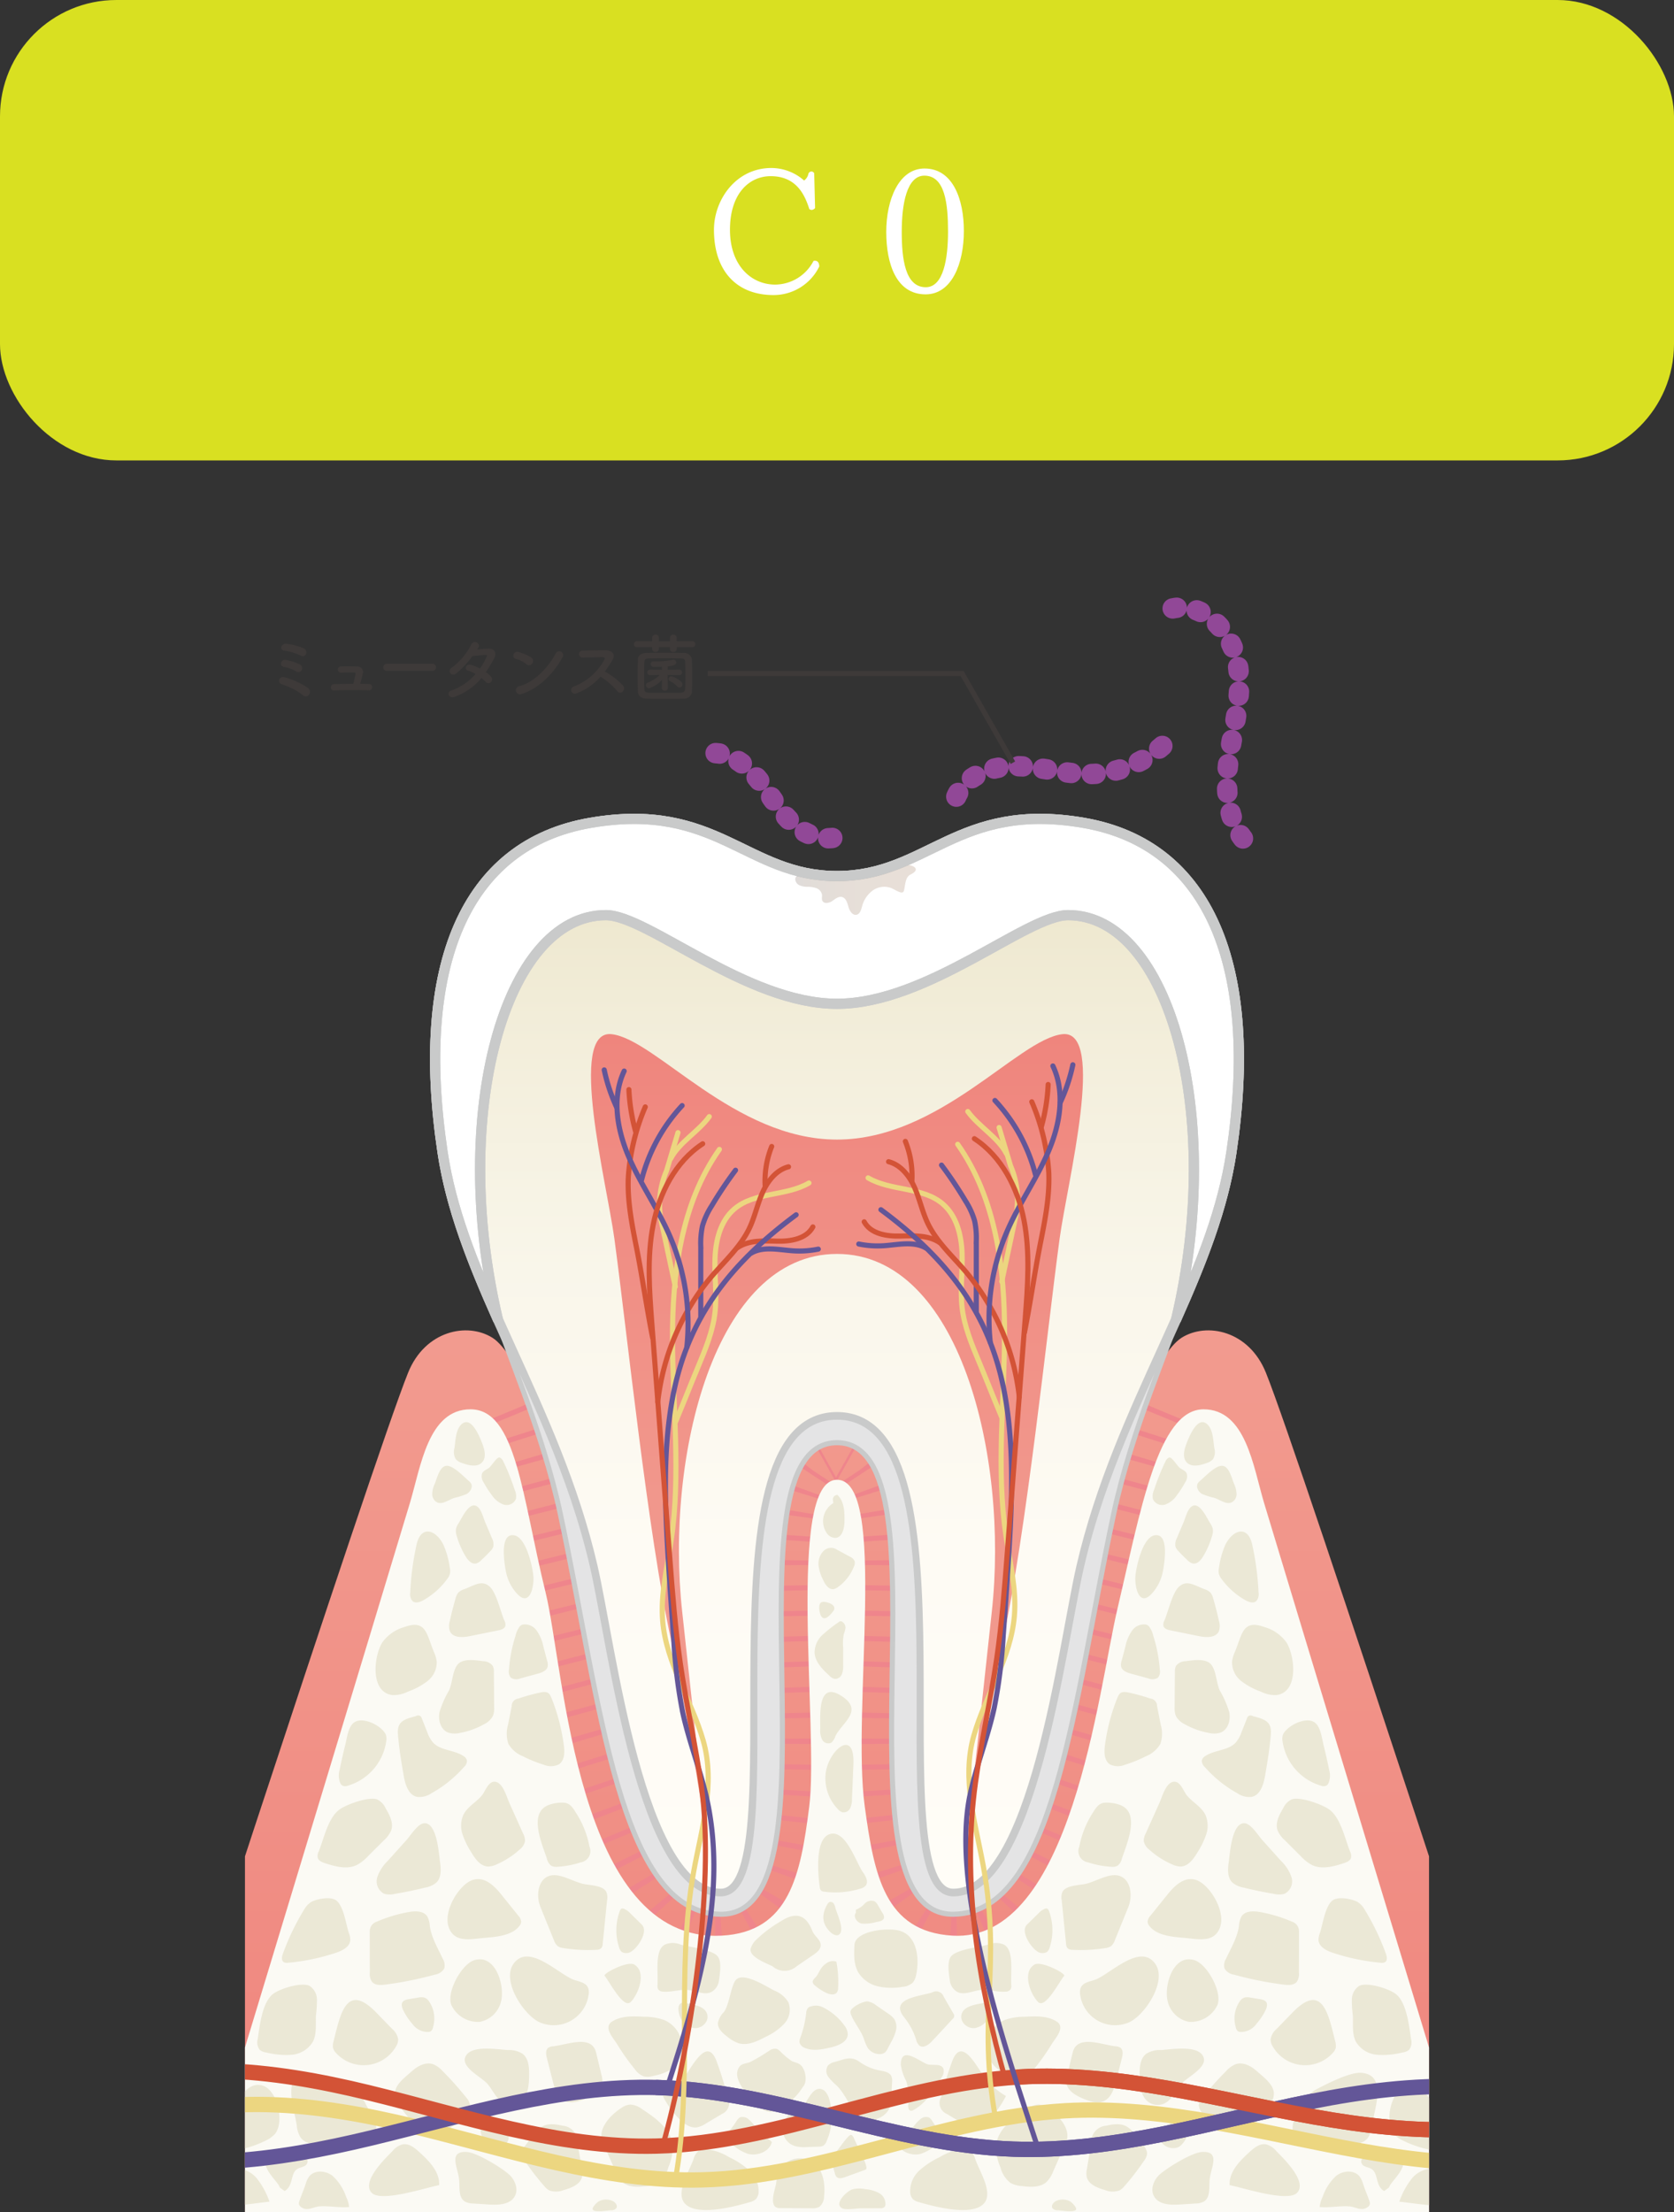<svg xmlns="http://www.w3.org/2000/svg" xmlns:xlink="http://www.w3.org/1999/xlink" width="349.466" height="461.719" viewBox="0 0 349.466 461.719"><rect x="0" y="0" width="349.466" height="461.719" fill="#333333" stroke="none"/><defs><style>.cls-1,.cls-15,.cls-16,.cls-17,.cls-18,.cls-19,.cls-20,.cls-22,.cls-23,.cls-25,.cls-7{fill:none;}.cls-2{isolation:isolate;}.cls-3{fill:#d9e021;}.cls-10,.cls-11,.cls-4{fill:#fff;}.cls-5{clip-path:url(#clip-path);}.cls-6{fill:url(#名称未設定グラデーション_3);}.cls-7{stroke:#ef858c;stroke-width:17.047px;stroke-dasharray:1.065 4.262;mix-blend-mode:multiply;}.cls-15,.cls-16,.cls-17,.cls-18,.cls-19,.cls-20,.cls-25,.cls-7{stroke-miterlimit:10;}.cls-8{fill:#fbfaf4;}.cls-10,.cls-11,.cls-13,.cls-22,.cls-9{stroke:#c9caca;}.cls-10,.cls-11,.cls-13,.cls-15,.cls-16,.cls-17,.cls-18,.cls-19,.cls-20,.cls-22,.cls-23,.cls-9{stroke-linecap:round;}.cls-10,.cls-11,.cls-13,.cls-22,.cls-23,.cls-9{stroke-linejoin:round;}.cls-11,.cls-22,.cls-9{stroke-width:2.131px;}.cls-9{fill:url(#名称未設定グラデーション_14);}.cls-10,.cls-13,.cls-18,.cls-19,.cls-20,.cls-25{stroke-width:1.065px;}.cls-12{fill:url(#名称未設定グラデーション_16);}.cls-13{fill:#e4e4e5;}.cls-14{fill:#ebe8d6;}.cls-15,.cls-20{stroke:#ecd680;}.cls-15,.cls-16,.cls-17{stroke-width:3.196px;}.cls-16,.cls-19{stroke:#635698;}.cls-17,.cls-18{stroke:#d35336;}.cls-21{opacity:0.2;fill:url(#名称未設定グラデーション_75);}.cls-23{stroke:#914897;stroke-width:4.262px;stroke-dasharray:0.852 4.262;}.cls-24{fill:#3e3a39;}.cls-25{stroke:#3e3a39;}</style><clipPath id="clip-path"><rect class="cls-1" x="51.139" y="142.08" width="247.187" height="319.638"/></clipPath><linearGradient id="名称未設定グラデーション_3" x1="174.733" y1="277.692" x2="174.733" y2="461.719" gradientUnits="userSpaceOnUse"><stop offset="0" stop-color="#f29b8f"/><stop offset="1" stop-color="#ef857d"/></linearGradient><linearGradient id="名称未設定グラデーション_14" x1="174.733" y1="170.927" x2="174.733" y2="395.302" gradientUnits="userSpaceOnUse"><stop offset="0" stop-color="#eae3c6"/><stop offset="0.184" stop-color="#f2edd9"/><stop offset="0.419" stop-color="#f9f6ea"/><stop offset="0.677" stop-color="#fefbf4"/><stop offset="1" stop-color="#fffdf7"/></linearGradient><linearGradient id="名称未設定グラデーション_16" x1="174.733" y1="385.281" x2="174.733" y2="215.841" gradientUnits="userSpaceOnUse"><stop offset="0" stop-color="#f29b8f"/><stop offset="0.427" stop-color="#f1978c"/><stop offset="0.848" stop-color="#f08b82"/><stop offset="1" stop-color="#ef857d"/></linearGradient><linearGradient id="名称未設定グラデーション_75" x1="166.021" y1="185.703" x2="191.181" y2="185.703" gradientUnits="userSpaceOnUse"><stop offset="0" stop-color="#604c3f"/><stop offset="0.147" stop-color="#6e533e"/><stop offset="0.393" stop-color="#7f5b3e"/><stop offset="0.662" stop-color="#895f3d"/><stop offset="1" stop-color="#8c613d"/></linearGradient></defs><title>アセット 12</title><g class="cls-2"><g id="レイヤー_2" data-name="レイヤー 2"><g id="contents"><rect class="cls-3" width="349.466" height="96.105" rx="24.288"/><path class="cls-4" d="M161.472,61.588c-7.702,0-12.425-5.05-12.425-13.624,0-6.249,4.578-12.897,11.989-12.897a10.38,10.38,0,0,1,6.83,2.615,2.311,2.311,0,0,0,.908-1.453.708.708,0,0,1,.618-.436.637.637,0,0,1,.582.399l.182,7.229a.985.985,0,0,1-.727.4.861.861,0,0,1-.473-.182c-.835-2.544-2.434-6.867-8.065-6.867-4.432,0-8.501,3.561-8.501,11.19,0,7.484,4.469,11.444,9.446,11.444a9.098,9.098,0,0,0,7.993-4.941,1.012,1.012,0,0,1,.327-.036c.618,0,.872.545.872,1.199A10.593,10.593,0,0,1,161.472,61.588Z"/><path class="cls-4" d="M193.225,61.442c-6.104,0-8.211-6.357-8.211-13.043,0-6.685,2.616-13.225,7.993-13.225,5.922,0,8.211,6.431,8.211,13.043C201.218,54.903,198.747,61.442,193.225,61.442Zm-.254-24.777c-3.67,0-4.723,5.922-4.723,11.698,0,5.522.653,11.59,5.014,11.59,3.742,0,4.65-6.104,4.65-11.626C197.912,42.55,197.294,36.665,192.971,36.665Z"/><g class="cls-5"><path class="cls-6" d="M264.266,286.512c-3.556-8.796-12.377-10.571-17.609-7.273-2.482,1.565-5.778,6.855-9.096,13.883-4.591,10.496-8.942,21.599-11.778,33.838-3.901,16.835-9.881,68.342-26.76,68.342s5.527-99.498-24.29-99.498-7.411,99.498-24.29,99.498-22.859-51.506-26.76-68.342c-2.834-12.23-7.181-23.325-11.768-33.814-3.321-7.039-6.621-12.341-9.106-13.907-5.232-3.298-14.053-1.523-17.609,7.273-7.273,17.991-58.324,175.207-58.324,175.207l147.857-0,147.857 0S271.539,304.503,264.266,286.512Z"/><path class="cls-7" d="M107.631,294.076c9.135,21.329,20.074,100.487,38.575,105.148,22.921,5.774,16.799-39.836,16.799-66.884,0-5.6-1.532-25.309,7.947-30.332"/><path class="cls-7" d="M241.43,294.076c-9.135,21.329-20.074,100.487-38.575,105.148-22.921,5.774-16.799-39.836-16.799-66.884,0-5.6,1.532-25.309-7.947-30.332"/><path class="cls-8" d="M40.727,461.719S82.137,325.174,85.582,313.69c2.268-7.559,3.795-19.523,12.632-19.523,9.57,0,10.718,17.991,15.695,38.28,3.903,15.911,6.433,73.222,36.749,71.583,14.163-.766,16.464-12.636,18.279-26.939,2.034-16.027-4.881-68.216,5.796-68.216s3.021,48.071,5.796,68.216c1.967,14.283,4.122,26.067,18.279,26.939,24.882,1.531,30.474-51.295,34.452-68.138,4.802-20.33,8.422-41.725,17.991-41.725,8.838,0,10.365,11.964,12.632,19.523,3.445,11.484,44.856,148.028,44.856,148.028Z"/><path class="cls-9" d="M174.733,295.804c29.817,0,7.411,99.498,24.29,99.498s22.859-51.506,26.76-68.342c7.822-33.759,27.172-58.873,31.289-86.457,5.769-38.651-4.529-64.225-30.877-68.754s-32.524,11.116-51.462,11.116-25.114-15.645-51.462-11.116-36.646,30.103-30.877,68.754c4.117,27.584,23.467,52.697,31.289,86.457,3.901,16.835,9.881,68.342,26.76,68.342S144.916,295.804,174.733,295.804Z"/><path class="cls-10" d="M226.195,171.75c-26.349-4.529-32.524,11.116-51.462,11.116s-25.114-15.645-51.462-11.116-36.646,30.103-30.877,68.754c1.759,11.782,6.297,23.114,11.529,34.861-10.044-42.513,1.354-84.343,22.567-84.343,8.692,0,29.306,18.504,48.244,18.504s39.551-18.504,48.244-18.504c21.213,0,32.611,41.83,22.568,84.343,5.232-11.747,9.77-23.079,11.528-34.861C262.841,201.852,252.544,176.278,226.195,171.75Z"/><path class="cls-11" d="M226.195,171.75c-26.349-4.529-32.524,11.116-51.462,11.116s-25.114-15.645-51.462-11.116-36.646,30.103-30.877,68.754c1.759,11.782,6.297,23.114,11.529,34.861-10.044-42.513,1.354-84.343,22.567-84.343,8.692,0,29.306,18.504,48.244,18.504s39.551-18.504,48.244-18.504c21.213,0,32.611,41.83,22.568,84.343,5.232-11.747,9.77-23.079,11.528-34.861C262.841,201.852,252.544,176.278,226.195,171.75Z"/><path class="cls-12" d="M174.733,261.734c25.606,0,35.869,42.306,32.316,74.675-1.691,15.401-5.292,48.873-5.292,48.873s3.276-23.259,7.534-42.586c4.946-22.447,9.407-65.738,11.922-84.196,1.573-11.54,9.807-43.721.545-42.631s-25.571,21.999-47.026,21.999-37.764-20.909-47.026-21.999-1.028,31.091.545,42.631c2.516,18.458,6.976,61.748,11.923,84.196,4.259,19.328,7.534,42.586,7.534,42.586s-3.601-33.472-5.292-48.873C138.864,304.04,149.126,261.734,174.733,261.734Z"/><path class="cls-13" d="M174.733,301.132c-24.923,0,2.338,98.688-24.29,98.432-21.22-.204-25.049-44.148-33.471-83.577-3.807-17.823-11.788-35.174-13.05-40.622,7.016,15.754,15.28,32.256,19.761,51.595,3.901,16.835,9.881,68.342,26.76,68.342s-5.909-99.498,24.29-99.498,7.411,99.498,24.29,99.498,22.859-51.506,26.76-68.342c4.481-19.339,12.744-35.841,19.761-51.595-1.262,5.448-9.243,22.799-13.05,40.622-8.422,39.428-12.251,83.372-33.471,83.577C172.395,399.82,199.656,301.132,174.733,301.132Z"/><path class="cls-14" d="M97.298,296.846c1.586-.062,2.885,3.191,3.341,4.368.514,1.329.97,3.005-.011,4.039-1.003,1.057-2.744.645-4.111.142a2.981,2.981,0,0,1-1.346-.791,2.875,2.875,0,0,1-.309-2.29c.25-1.55.226-3.783,1.429-4.965A1.533,1.533,0,0,1,97.298,296.846Z"/><path class="cls-14" d="M90.772,309.685a5.246,5.246,0,0,0-.538,2.227,1.896,1.896,0,0,0,1.238,1.772,2.176,2.176,0,0,0,1.254-.108c.728-.247,1.387-.665,2.113-.919a15.321,15.321,0,0,0,2.583-.813c.788-.445,1.364-1.495.879-2.259a2.251,2.251,0,0,0-.455-.479c-1.024-.879-3.121-3.13-4.545-3.149C91.81,305.937,91.224,308.588,90.772,309.685Z"/><path class="cls-14" d="M101.945,306.498c-.481.293-1.054.53-1.299,1.037a2.14,2.14,0,0,0,.31,1.875A19.892,19.892,0,0,0,102.671,312.073a5.087,5.087,0,0,0,2.409,1.962,2.101,2.101,0,0,0,2.612-1.132,3.144,3.144,0,0,0-.242-1.922,47.307,47.307,0,0,0-2.358-5.895,1.544,1.544,0,0,0-.776-.855C103.712,304.031,102.581,306.11,101.945,306.498Z"/><path class="cls-14" d="M95.756,317.918a3.529,3.529,0,0,0-.574,1.26,3.295,3.295,0,0,0,.166,1.434,17.347,17.347,0,0,0,1.884,4.299c.479.783,1.236,1.621,2.136,1.444a2.362,2.362,0,0,0,1.084-.676q.982-.91,1.895-1.891a2.603,2.603,0,0,0,.623-.908,2.707,2.707,0,0,0-.288-1.841q-.664-1.599-1.349-3.189c-.407-.944-.767-2.509-1.519-3.229C98.125,313.002,96.469,316.79,95.756,317.918Z"/><path class="cls-14" d="M92.571,322.445a17.512,17.512,0,0,1,1.311,4.687,3.555,3.555,0,0,1,.079,1.207,3.201,3.201,0,0,1-.663,1.33,15.714,15.714,0,0,1-4.893,4.336c-.71.402-1.662.728-2.284.2a2.153,2.153,0,0,1-.481-1.79,58.542,58.542,0,0,1,1.324-10.015C87.875,318.29,91.006,319.279,92.571,322.445Z"/><path class="cls-14" d="M105.594,327.915a9.491,9.491,0,0,0,1.684,3.937c.494.656,1.554,2.002,2.521,1.72,1.338-.389,1.631-3.253,1.565-4.359-.12-2.01-1.48-8.236-3.971-8.732C104.305,319.866,105.222,325.956,105.594,327.915Z"/><path class="cls-14" d="M96.97,331.701a3.112,3.112,0,0,0-1.296.733,3.037,3.037,0,0,0-.565,1.207q-.686,2.33-1.199,4.707a3.423,3.423,0,0,0,.019,2.157c.653,1.4,2.644,1.315,4.159,1.008q2.975-.603,5.951-1.206c.581-.118,1.26-.318,1.445-.881a1.715,1.715,0,0,0-.201-1.185c-.763-1.76-1.661-5.827-3.056-7.063C100.62,329.754,99.169,330.837,96.97,331.701Z"/><path class="cls-14" d="M108.559,339.423a1.475,1.475,0,0,1,.532-.318,2.995,2.995,0,0,1,2.812,1.08,8.388,8.388,0,0,1,1.523,3.475q.395,1.486.791,2.971a2.547,2.547,0,0,1,.118,1.232c-.209.878-1.224,1.256-2.095,1.494q-1.782.486-3.563.971a2.147,2.147,0,0,1-2.047-.151,2.045,2.045,0,0,1-.37-1.719,30.22,30.22,0,0,1,1.343-6.964A5.061,5.061,0,0,1,108.559,339.423Z"/><path class="cls-14" d="M90.551,344.746a7.341,7.341,0,0,1,.618,2.05,4.972,4.972,0,0,1-1.906,4.084,14.693,14.693,0,0,1-4.105,2.217,6.604,6.604,0,0,1-3.24.719c-4.702-.584-3.909-8.122-2.094-11.01a8.517,8.517,0,0,1,4.548-3.176C88.961,337.961,89.018,341.024,90.551,344.746Z"/><path class="cls-14" d="M100.867,346.742a2.531,2.531,0,0,1,2.014,1.004,2.68,2.68,0,0,1,.22,1.274q.028,3.639.056,7.277a4.574,4.574,0,0,1-.236,1.829,4.021,4.021,0,0,1-1.848,1.761,15.903,15.903,0,0,1-5.108,1.835,4.44,4.44,0,0,1-2.469-.106c-1.523-.637-2.068-2.605-1.745-4.224a20.573,20.573,0,0,1,1.977-4.524c.726-1.548.725-4.081,1.784-5.4C96.628,346.075,99.332,346.545,100.867,346.742Z"/><path class="cls-14" d="M108.228,354.545a1.549,1.549,0,0,0-1.403,1.558q-.375,1.917-.751,3.835a6.675,6.675,0,0,0,.06,4.064,6.087,6.087,0,0,0,3.008,2.581,27.245,27.245,0,0,0,4.359,1.768,3.817,3.817,0,0,0,3.162-.063c1.229-.803,1.24-2.576,1.039-4.03a40.891,40.891,0,0,0-2.435-9.477c-.526-1.322-.756-1.744-2.172-1.562A38.476,38.476,0,0,0,108.228,354.545Z"/><path class="cls-14" d="M80.489,361.953a2.58,2.58,0,0,1,.143,1.489,11.337,11.337,0,0,1-8.027,9.288,1.512,1.512,0,0,1-1.082.007,1.16,1.16,0,0,1-.443-.449,4.1,4.1,0,0,1-.164-2.902q.497-2.54,1.134-5.049c.355-1.4.552-3.533,1.627-4.596C75.409,358.028,79.561,360.124,80.489,361.953Z"/><path class="cls-14" d="M86.875,358.197a.763.763,0,0,1,1.17.461q.561,1.412,1.122,2.824a7.099,7.099,0,0,0,1.188,2.195c1.579,1.755,4.431,1.55,6.392,2.863a1.509,1.509,0,0,1,.738.951,1.738,1.738,0,0,1-.585,1.301,25.633,25.633,0,0,1-6.854,5.531,4.388,4.388,0,0,1-2.997.743c-1.772-.403-2.442-2.534-2.755-4.325-.506-2.889-.99-5.822-1.22-8.749C82.859,359.259,84.406,358.864,86.875,358.197Z"/><path class="cls-14" d="M96.694,378.903a5.716,5.716,0,0,0-.124,4.022,16.992,16.992,0,0,0,1.8,3.688c.822,1.388,1.916,2.944,3.528,2.99a4.245,4.245,0,0,0,1.779-.447,17.588,17.588,0,0,0,4.795-3.09,2.966,2.966,0,0,0,1.128-1.745,3.219,3.219,0,0,0-.407-1.624q-1.446-3.22-2.892-6.439c-.534-1.188-1.41-4.56-3.248-4.35-1.189.136-1.802,2.071-2.467,2.874C99.374,376.241,97.523,377.121,96.694,378.903Z"/><path class="cls-14" d="M123.047,385.416a2.379,2.379,0,0,1-1.826,3.319,18.915,18.915,0,0,1-4.78.917,2.358,2.358,0,0,1-1.346-.201,2.478,2.478,0,0,1-.92-1.474c-.984-3.049-4.024-9.677.477-11.26a7.966,7.966,0,0,1,3.246-.423c1.257.197,1.799,1.231,2.469,2.293A19.462,19.462,0,0,1,123.047,385.416Z"/><path class="cls-14" d="M91.872,388.756c.207,1.463.279,3.159-.776,4.194A4.858,4.858,0,0,1,88.78,393.997q-3.183.786-6.421,1.325a4.154,4.154,0,0,1-2.159-.034,2.918,2.918,0,0,1-1.44-3.451,8.504,8.504,0,0,1,2.188-3.408q1.977-2.201,3.955-4.402c.82-.913,2.323-3.407,3.686-3.461C91.255,380.461,91.628,387.035,91.872,388.756Z"/><path class="cls-14" d="M78.683,375.571a3.759,3.759,0,0,1,1.809,1.855c.838,1.413,1.707,3.064,1.179,4.62a5.747,5.747,0,0,1-1.538,2.094l-3.236,3.231a9.217,9.217,0,0,1-2.392,1.908c-2.062.996-4.507.338-6.68-.382-.614-.203-1.307-.491-1.496-1.109a2.065,2.065,0,0,1,.213-1.342c1.035-2.564,1.942-6.96,4.266-8.693C72.355,376.598,76.951,374.996,78.683,375.571Z"/><path class="cls-14" d="M65.056,396.95a4.259,4.259,0,0,0-1.506,1.545,50.218,50.218,0,0,0-4.444,9.18c-.259.644-.444,1.537.148,1.898a1.471,1.471,0,0,0,.902.114,43.84,43.84,0,0,0,10.022-2.095c1.316-.441,2.824-1.21,2.943-2.593a3.754,3.754,0,0,0-.282-1.489c-.604-1.802-1.064-5.488-2.561-6.762C69.124,395.77,66.274,396.341,65.056,396.95Z"/><path class="cls-14" d="M104.611,395.399q1.788,2.223,3.577,4.445a2.061,2.061,0,0,1,.612,1.321,1.616,1.616,0,0,1-.397.882c-1.699,2.141-5.273,2.259-7.755,2.499-2.015.195-4.848.78-6.313-1.053-2.454-3.071.546-8.659,3.243-10.517C100.389,391.039,102.836,393.194,104.611,395.399Z"/><path class="cls-14" d="M78.706,401.094a29.862,29.862,0,0,1,6.636-1.992c1.374-.243,3.065-.263,3.845.894a4.938,4.938,0,0,1,.549,2.081c.365,2.415,1.665,4.566,2.695,6.78a2.634,2.634,0,0,1,.316,2.018,2.708,2.708,0,0,1-1.973,1.296,73.912,73.912,0,0,1-10.385,2.082c-.974.124-2.13.159-2.747-.606a2.988,2.988,0,0,1-.439-1.909l-.011-8.568A2.113,2.113,0,0,1,78.706,401.094Z"/><path class="cls-14" d="M112.834,398.079q1.391,3.43,2.782,6.859a2.815,2.815,0,0,0,.836,1.298,2.69,2.69,0,0,0,1.166.388,32.186,32.186,0,0,0,6.83.367,1.515,1.515,0,0,0,1.088-.362,1.543,1.543,0,0,0,.286-.897q.456-4.558.913-9.115a2.944,2.944,0,0,0-.193-1.781c-.813-1.4-3.73-1.29-5.1-1.682-1.607-.46-3.141-1.305-4.778-1.644C112.634,390.678,111.611,395.065,112.834,398.079Z"/><path class="cls-14" d="M173.961,313.756a4.396,4.396,0,0,0-1.38,6.236,2.22,2.22,0,0,0,1.849,1.019c1.428-.124,1.837-1.997,1.862-3.43.035-1.966-.029-4.183-1.463-5.529a.925.925,0,0,0-.959.874Z"/><path class="cls-14" d="M175.236,338.487c-.046.027-.09.058-.134.089a32.726,32.726,0,0,0-3.285,2.572,5.074,5.074,0,0,0-1.764,3.768c.078,1.967,1.632,3.516,3.081,4.849a2.251,2.251,0,0,0,1.085.667,1.532,1.532,0,0,0,1.524-.957,4.483,4.483,0,0,0,.277-1.897q.002-1.792.004-3.585a11.078,11.078,0,0,1,.112-2.861,5.615,5.615,0,0,0,.367-1.337,1.506,1.506,0,0,0-.633-1.254.629.629,0,0,0-.412-.137A.555.555,0,0,0,175.236,338.487Z"/><path class="cls-14" d="M172.361,370.192a9.274,9.274,0,0,0,2.628,7.507,2.007,2.007,0,0,0,.894.589,1.538,1.538,0,0,0,1.611-.88,4.497,4.497,0,0,0,.368-1.926q.149-3.604.299-7.208C178.479,360.541,172.907,365.418,172.361,370.192Z"/><path class="cls-14" d="M180.106,390.731c.616.869,1.276,2.08.589,2.895a2.213,2.213,0,0,1-1.079.593,17.618,17.618,0,0,1-7.6.628,1.123,1.123,0,0,1-.562-.187,1.14,1.14,0,0,1-.32-.762c-.344-2.406-1.111-10.026,2.068-11.053C176.554,381.761,178.712,388.764,180.106,390.731Z"/><path class="cls-14" d="M174.402,362.383a3.14,3.14,0,0,1-.835,1.365,1.468,1.468,0,0,1-1.944-.64,4.262,4.262,0,0,1-.386-2.23c.026-2.933-.58-10.032,4.343-6.936C180.474,357.019,175.813,359.508,174.402,362.383Z"/><path class="cls-14" d="M157.65,405.106a4.352,4.352,0,0,0-.924,1.57c-.512,1.789,3.417,3.153,4.552,3.758a3.827,3.827,0,0,0,5.083-.048q1.718-1.172,3.437-2.345c.712-.486,1.497-1.097,1.534-1.958.05-1.184-1.312-1.916-1.739-3.021-1.221-3.159-3.233-4.192-6.495-2.086A26.214,26.214,0,0,0,157.65,405.106Z"/><path class="cls-14" d="M178.379,405.97c-.102,1.946-.177,4.015.783,5.711a6.528,6.528,0,0,0,4.078,2.922,13.015,13.015,0,0,0,5.118.121,3.583,3.583,0,0,0,2.178-.873,3.297,3.297,0,0,0,.707-1.582c.743-3.362.295-8.283-3.549-9.292C185.16,402.311,178.533,403.044,178.379,405.97Z"/><path class="cls-14" d="M138.763,405.913c-2.071,1.197-1.357,5.332-1.497,8.437a1.506,1.506,0,0,0,.152.91,1.357,1.357,0,0,0,1.077.467c1.779.127,3.557-.555,5.327-.332,1.573.199,3.21,1.091,4.646.42a3.183,3.183,0,0,0,1.632-2.503c.188-1.382.612-3.865-.29-4.972-1.178-1.445-5.99-1.935-7.762-2.455A4.18,4.18,0,0,0,138.763,405.913Z"/><path class="cls-14" d="M64.662,414.541a3.46,3.46,0,0,1,1.504,2.81,25.174,25.174,0,0,1-.206,3.309c-.108,1.87.22,3.866-.649,5.525a5.684,5.684,0,0,1-4.407,2.712,16.798,16.798,0,0,1-5.336-.483,2.618,2.618,0,0,1-1.354-.552,2.563,2.563,0,0,1-.406-2.246c.387-2.643.874-7.412,3.039-9.289C58.276,415.09,63.085,413.641,64.662,414.541Z"/><path class="cls-14" d="M46.408,446.019c-.365.778-.714,1.755-.19,2.436a2.294,2.294,0,0,0,2.166.514,22.41,22.41,0,0,0,6.934-2.087,6.281,6.281,0,0,0,2.053-1.428c2.12-2.45.576-9.629-2.942-10.225C50.015,434.481,47.781,443.095,46.408,446.019Z"/><path class="cls-14" d="M44.857,455.085a8.079,8.079,0,0,1,3.998-2.399,5.565,5.565,0,0,1,4.813,2.081,16.427,16.427,0,0,1,2.588,4.79C51.766,459.996,36.326,462.94,44.857,455.085Z"/><path class="cls-14" d="M69.647,426.058a2.994,2.994,0,0,0-.116,1.447,2.511,2.511,0,0,0,.635,1.035,7.791,7.791,0,0,0,12.46-1.295,2.935,2.935,0,0,0,.497-1.567,3.635,3.635,0,0,0-1.288-2.21q-1.642-1.693-3.285-3.385C72.293,413.633,71.037,420.476,69.647,426.058Z"/><path class="cls-14" d="M61.95,443.611a5.467,5.467,0,0,0,.844,2.614c1.023,1.335,2.969,1.432,4.649,1.353q3.671-.172,7.313-.703c1.546-.226,3.394-.773,3.755-2.293a4.095,4.095,0,0,0-.741-2.802q-.682-1.241-1.364-2.482a6.923,6.923,0,0,0-2.523-3.019c-2.176-1.149-7.21-3.775-9.626-3.62C58.654,433.018,61.447,440.094,61.95,443.611Z"/><path class="cls-14" d="M89.557,417.74a1.903,1.903,0,0,0-1.072-.812,2.845,2.845,0,0,0-1.139.032l-2.008.329c-1.371.225-1.749.797-1.259,2.097a12.653,12.653,0,0,0,2.007,3.057,3.924,3.924,0,0,0,3.337,1.691,1.11,1.11,0,0,0,.564-.182,1.382,1.382,0,0,0,.417-.847,6.31,6.31,0,0,0-.84-5.353Z"/><path class="cls-14" d="M94.369,418.799a6.137,6.137,0,0,0,5.794,3.224,5.654,5.654,0,0,0,4.428-4.228c.864-3.287-1.119-9.991-5.541-8.653C96.221,409.997,92.912,416.329,94.369,418.799Z"/><path class="cls-14" d="M119.908,413.285c1.047.34,2.319.546,2.812,1.53a2.664,2.664,0,0,1,.155,1.554,7.356,7.356,0,0,1-10.054,5.819c-3.342-1.357-8.143-8.577-5.667-12.206C110.334,405.323,116.744,412.258,119.908,413.285Z"/><path class="cls-14" d="M86.137,432.199c1.172-1.027,2.779-1.829,4.258-1.34a5.443,5.443,0,0,1,2.029,1.463A65.467,65.467,0,0,1,97.353,437.856a2.827,2.827,0,0,1,.761,1.539,2.907,2.907,0,0,1-1.023,1.951c-1.536,1.663-3.265,3.429-5.51,3.71a6.544,6.544,0,0,1-4.786-1.596,19.415,19.415,0,0,1-3.385-3.904C80.972,436.178,83.604,434.417,86.137,432.199Z"/><path class="cls-14" d="M81.938,448.991a4.154,4.154,0,0,1,2.157-1.405c1.288-.212,2.452.726,3.42,1.602,2.068,1.872,4.308,4.14,4.155,6.924-2.59.457-12.107,3.659-14.077,1.591C75.359,455.358,80.511,450.464,81.938,448.991Z"/><path class="cls-14" d="M72.875,460.673c-2.085.196-4.195-.287-6.233-.126-1.246.098-2.528,1.094-3.788.141a1.055,1.055,0,0,1-.465-.709,1.347,1.347,0,0,1,.101-.53c.415-1.239.943-2.398,1.337-3.635a4.572,4.572,0,0,1,.75-1.549c1.131-1.375,3.414-1.204,4.826-.119a10.5,10.5,0,0,1,2.866,4.433A6.011,6.011,0,0,1,72.875,460.673Z"/><path class="cls-14" d="M106.012,427.907a5.341,5.341,0,0,1,3.059.771c1.333,1.013,1.422,2.95,1.391,4.624-.037,1.975-.213,4.237-1.793,5.422a3.328,3.328,0,0,1-3.254.384c-1.692-.733-2.43-2.678-3.616-4.09-1.207-1.437-5.454-3.399-4.689-5.575C98.074,426.705,104.004,427.82,106.012,427.907Z"/><path class="cls-14" d="M131.687,417.866c1.595-1.633,3.387-6.224.705-7.814-1.368-.811-6.601,1.901-6.174,2.369C127.163,413.457,130.132,419.459,131.687,417.866Z"/><path class="cls-14" d="M129.173,399.539q.086-.285.187-.573c.083-.236.193-.501.429-.584a.7.7,0,0,1,.456.033,3.986,3.986,0,0,1,1.399,1.019l2.329,2.285c1.423,1.396-.71,4.606-1.979,5.482a1.908,1.908,0,0,1-2.205.226,2.044,2.044,0,0,1-.578-1.045A11.463,11.463,0,0,1,129.173,399.539Z"/><path class="cls-14" d="M115.496,427.128a2.008,2.008,0,0,0-1.048.32c-.6.474-.469,1.402-.28,2.142q.614,2.41,1.229,4.82c.412,1.616.984,3.434,2.498,4.134,1.367.632,2.966.091,4.355-.492,1.563-.657,3.32-1.648,3.503-3.333a4.945,4.945,0,0,0-.204-1.676q-.554-2.302-1.107-4.604C123.521,424.611,118.434,426.803,115.496,427.128Z"/><path class="cls-14" d="M127.09,422.781c-.407,1.23,1.106,2.872,1.722,3.882a47.033,47.033,0,0,0,3.72,5.252,4.022,4.022,0,0,0,1.901,1.51,4.188,4.188,0,0,0,2.032-.131,11.411,11.411,0,0,0,2.958-.982,5.951,5.951,0,0,0,2.964-5.58,6.201,6.201,0,0,0-3.775-5.103,12.437,12.437,0,0,0-4.15-.67c-2.228-.103-4.741-.263-6.709,1.022A1.537,1.537,0,0,0,127.09,422.781Z"/><path class="cls-14" d="M104.585,443.542c-1.17-.701-4.011-1.995-4.249.318a4.77,4.77,0,0,0,1.797,4.183c1.55.936,4.015-.114,4.068-1.924A3.072,3.072,0,0,0,104.585,443.542Z"/><path class="cls-14" d="M95.813,454.676c.245,1.718-.246,3.911,1.217,4.844a3.755,3.755,0,0,0,1.81.426q1.611.103,3.221.206c1.964.125,4.337.05,5.352-1.637.895-1.489.133-3.503-1.165-4.658-1.563-1.39-6.712-4.568-8.821-4.674C93.636,448.993,95.457,452.186,95.813,454.676Z"/><path class="cls-14" d="M109.626,447.899a2.83,2.83,0,0,0-.722,1.49,2.78,2.78,0,0,0,.633,1.619,52.162,52.162,0,0,0,4.04,5.249,3.963,3.963,0,0,0,1.047.933,4.168,4.168,0,0,0,3.066-.057c1.619-.454,3.516-1.191,3.842-2.84a4.596,4.596,0,0,0-.075-1.643q-.448-2.674-.895-5.349a3.379,3.379,0,0,0-3.132-3.599C112.949,442.648,112.282,444.358,109.626,447.899Z"/><path class="cls-14" d="M129.717,439.994a3.743,3.743,0,0,1,1.849-.708,4.512,4.512,0,0,1,2.498.974c2.944,1.906,6.206,4.333,6.392,7.835a11.084,11.084,0,0,1-.943,4.321,5.949,5.949,0,0,1-2.09,3.233,5.85,5.85,0,0,1-2.404.656c-1.768.214-3.774.333-5.106-.851a6.449,6.449,0,0,1-1.443-2.307q-1.307-2.953-2.615-5.908C124.589,444.373,127.479,441.446,129.717,439.994Z"/><path class="cls-14" d="M172.432,409.866a3.84,3.84,0,0,0-.828.752c-.456.572-.709,1.259-1.126,1.849-.272.385-.892.778-.821,1.319a1.035,1.035,0,0,0,.409.595,10.721,10.721,0,0,0,2.439,1.6c.728.346,1.748.541,2.217-.115a1.831,1.831,0,0,0,.25-.99,23.067,23.067,0,0,0-.366-5.413A2.252,2.252,0,0,0,172.432,409.866Z"/><path class="cls-14" d="M175.224,403.76c-.564.48-1.415-.015-1.942-.535-1.735-1.711-1.769-3.651-.57-5.724a1.054,1.054,0,0,1,.444-.475.773.773,0,0,1,.866.284,2.264,2.264,0,0,1,.365.901C174.658,399.313,176.379,402.778,175.224,403.76Z"/><path class="cls-14" d="M151.111,419.989a4.399,4.399,0,0,0-1.236,2.286c-.061,1.184.979,2.099,1.923,2.818a7.685,7.685,0,0,0,2.36,1.387c1.898.569,3.885-.382,5.639-1.306a12.593,12.593,0,0,0,3.928-2.767,4.284,4.284,0,0,0,.85-4.49,6.089,6.089,0,0,0-2.955-2.436c-1.687-.848-6.146-3.774-7.859-2.344C152.633,414.078,152.29,418.472,151.111,419.989Z"/><path class="cls-14" d="M143.16,433.14a15.441,15.441,0,0,1-4.786,4.364,18.838,18.838,0,0,0,3.407,4.768c1.005,1.023,2.321,1.989,3.739,1.775a5.21,5.21,0,0,0,1.835-.795q1.703-1.016,3.407-2.032a2.469,2.469,0,0,0,1.126-3.519,69.356,69.356,0,0,0-2.301-7.467C147.682,425.108,144.681,431.007,143.16,433.14Z"/><path class="cls-14" d="M144.851,423.32a3.883,3.883,0,0,1-2.522-1.633c-.498-.676-1.285-3.228.011-3.62a1.42,1.42,0,0,1,.674.018c1.441.277,4.025.558,4.587,2.238C148.16,421.995,146.44,423.528,144.851,423.32Z"/><path class="cls-14" d="M169.365,418.786a1.488,1.488,0,0,0-.645.292,1.725,1.725,0,0,0-.416,1.131,22.781,22.781,0,0,1-1.222,5.126,2.031,2.031,0,0,0-.177.974,1.672,1.672,0,0,0,1.092,1.142c1.695.737,3.644.33,5.444-.089,1.577-.367,3.507-1.142,3.542-2.761a3.225,3.225,0,0,0-.769-1.894,12.183,12.183,0,0,0-4.434-3.724,3.193,3.193,0,0,0-2.391-.204Z"/><path class="cls-14" d="M162.666,427.987c.071.058.14.12.208.18a14.571,14.571,0,0,0,2.392,2.017c.616.341,1.288.35,1.843.825,1.076.92,1.562,3.548.455,4.655a11.868,11.868,0,0,1-2.939,3.244,6.116,6.116,0,0,1-3.632,1.893c-1.563.027-2.881-1.129-3.896-2.319-1.523-1.785-4.439-4.974-2.657-7.181.488-.604,1.541-.6,2.2-.902a43.811,43.811,0,0,0,3.924-2.332,2.071,2.071,0,0,1,1.49-.424A1.595,1.595,0,0,1,162.666,427.987Z"/><path class="cls-14" d="M123.763,461.235a.294.294,0,0,1-.035-.076c-.133-.454.96-1.533,1.328-1.702a3.346,3.346,0,0,1,2.845-.044c.577.283,1.113.988.752,1.52a1.384,1.384,0,0,1-1.144.417C126.902,461.373,124.156,461.854,123.763,461.235Z"/><path class="cls-14" d="M58.126,456.019c-.87-1.204-2.3-2.631-2.664-4.102a.831.831,0,0,1-.017-.427.983.983,0,0,1,.157-.286,7.563,7.563,0,0,1,2.077-1.722c1.386-1.039,3.724.201,5.277.629.542.149,1.18.408,1.263.964a1.163,1.163,0,0,1-.763,1.102c-.432.206-.922.282-1.335.525-1.574.925-.785,3.526-2.708,4.639q-.483-.356-.965-.711Z"/><path class="cls-14" d="M144.772,450.706a3.416,3.416,0,0,1,1.031-1.716,2.657,2.657,0,0,1,1.733-.386,11.9,11.9,0,0,1,4.669,1.664,17.122,17.122,0,0,1,4.276,2.82,5.786,5.786,0,0,1,1.872,4.603,2.232,2.232,0,0,1-.591,1.375,2.863,2.863,0,0,1-1.216.588c-3.091.901-9.79,2.66-12.816.895C140.378,458.594,143.734,453.626,144.772,450.706Z"/><path class="cls-14" d="M154.397,442.007a2.249,2.249,0,0,0-.616.679,21.345,21.345,0,0,1-2.406,3.122,9.152,9.152,0,0,0,4.758,3.761c1.997.516,4.485-.451,5.003-2.448-.938-.892-1.946-1.715-2.878-2.611-.674-.648-1.132-1.436-1.883-2.044a1.86,1.86,0,0,0-1.9-.504Q154.436,441.983,154.397,442.007Z"/><path class="cls-14" d="M251.077,296.846c-1.586-.062-2.885,3.191-3.341,4.368-.514,1.329-.97,3.005.011,4.039,1.003,1.057,2.744.645,4.111.142a2.981,2.981,0,0,0,1.346-.791,2.876,2.876,0,0,0,.309-2.29c-.25-1.55-.226-3.783-1.429-4.965A1.533,1.533,0,0,0,251.077,296.846Z"/><path class="cls-14" d="M257.603,309.685a5.247,5.247,0,0,1,.538,2.227,1.896,1.896,0,0,1-1.238,1.772,2.176,2.176,0,0,1-1.254-.108c-.728-.247-1.387-.665-2.113-.919a15.318,15.318,0,0,1-2.583-.813c-.788-.445-1.364-1.495-.879-2.259a2.253,2.253,0,0,1,.455-.479c1.024-.879,3.121-3.13,4.545-3.149C256.565,305.937,257.151,308.588,257.603,309.685Z"/><path class="cls-14" d="M246.43,306.498c.481.293,1.054.53,1.299,1.037a2.14,2.14,0,0,1-.31,1.875,19.9,19.9,0,0,1-1.716,2.663,5.087,5.087,0,0,1-2.409,1.962,2.101,2.101,0,0,1-2.612-1.132,3.145,3.145,0,0,1,.242-1.922,47.307,47.307,0,0,1,2.358-5.895,1.544,1.544,0,0,1,.776-.855C244.663,304.031,245.794,306.11,246.43,306.498Z"/><path class="cls-14" d="M252.619,317.918a3.527,3.527,0,0,1,.574,1.26,3.296,3.296,0,0,1-.166,1.434,17.347,17.347,0,0,1-1.884,4.299c-.479.783-1.236,1.621-2.136,1.444a2.362,2.362,0,0,1-1.084-.676q-.982-.91-1.895-1.891a2.603,2.603,0,0,1-.623-.908,2.707,2.707,0,0,1,.288-1.841q.664-1.599,1.349-3.189c.407-.944.767-2.509,1.519-3.229C250.25,313.002,251.906,316.79,252.619,317.918Z"/><path class="cls-14" d="M255.804,322.445a17.508,17.508,0,0,0-1.311,4.687,3.553,3.553,0,0,0-.079,1.207,3.199,3.199,0,0,0,.663,1.33,15.714,15.714,0,0,0,4.893,4.336c.71.402,1.662.728,2.284.2a2.153,2.153,0,0,0,.481-1.79,58.527,58.527,0,0,0-1.324-10.015C260.5,318.29,257.369,319.279,255.804,322.445Z"/><path class="cls-14" d="M242.781,327.915a9.491,9.491,0,0,1-1.684,3.937c-.494.656-1.554,2.002-2.521,1.72-1.338-.389-1.631-3.253-1.566-4.359.12-2.01,1.48-8.236,3.971-8.732C244.07,319.866,243.153,325.956,242.781,327.915Z"/><path class="cls-14" d="M251.405,331.701a3.112,3.112,0,0,1,1.296.733,3.037,3.037,0,0,1,.565,1.207q.686,2.33,1.199,4.707a3.424,3.424,0,0,1-.019,2.157c-.653,1.4-2.644,1.315-4.159,1.008q-2.976-.603-5.951-1.206c-.581-.118-1.26-.318-1.446-.881a1.715,1.715,0,0,1,.201-1.185c.763-1.76,1.661-5.827,3.056-7.063C247.755,329.754,249.206,330.837,251.405,331.701Z"/><path class="cls-14" d="M239.816,339.423a1.476,1.476,0,0,0-.532-.318,2.995,2.995,0,0,0-2.812,1.08,8.387,8.387,0,0,0-1.523,3.475q-.396,1.486-.791,2.971a2.547,2.547,0,0,0-.118,1.232c.21.878,1.224,1.256,2.095,1.494q1.782.486,3.563.971a2.146,2.146,0,0,0,2.047-.151,2.045,2.045,0,0,0,.37-1.719,30.225,30.225,0,0,0-1.343-6.964A5.062,5.062,0,0,0,239.816,339.423Z"/><path class="cls-14" d="M257.824,344.746a7.341,7.341,0,0,0-.618,2.05,4.972,4.972,0,0,0,1.906,4.084,14.693,14.693,0,0,0,4.105,2.217,6.604,6.604,0,0,0,3.24.719c4.702-.584,3.909-8.122,2.094-11.01a8.517,8.517,0,0,0-4.548-3.176C259.414,337.961,259.357,341.024,257.824,344.746Z"/><path class="cls-14" d="M247.508,346.742a2.531,2.531,0,0,0-2.014,1.004,2.68,2.68,0,0,0-.22,1.274q-.028,3.639-.056,7.277a4.572,4.572,0,0,0,.236,1.829,4.021,4.021,0,0,0,1.848,1.761,15.903,15.903,0,0,0,5.108,1.835,4.44,4.44,0,0,0,2.469-.106c1.523-.637,2.068-2.605,1.745-4.224a20.573,20.573,0,0,0-1.977-4.524c-.726-1.548-.725-4.081-1.784-5.4C251.747,346.075,249.043,346.545,247.508,346.742Z"/><path class="cls-14" d="M240.147,354.545a1.549,1.549,0,0,1,1.403,1.558q.375,1.917.751,3.835a6.675,6.675,0,0,1-.06,4.064,6.087,6.087,0,0,1-3.008,2.581,27.243,27.243,0,0,1-4.359,1.768,3.817,3.817,0,0,1-3.162-.063c-1.229-.803-1.24-2.576-1.039-4.03a40.89,40.89,0,0,1,2.435-9.477c.526-1.322.756-1.744,2.172-1.562A38.483,38.483,0,0,1,240.147,354.545Z"/><path class="cls-14" d="M267.886,361.953a2.58,2.58,0,0,0-.143,1.489,11.337,11.337,0,0,0,8.027,9.288,1.512,1.512,0,0,0,1.082.007,1.161,1.161,0,0,0,.443-.449,4.1,4.1,0,0,0,.164-2.902q-.497-2.54-1.134-5.049c-.355-1.4-.552-3.533-1.627-4.596C272.966,358.028,268.814,360.124,267.886,361.953Z"/><path class="cls-14" d="M261.5,358.197a.763.763,0,0,0-1.169.461q-.561,1.412-1.122,2.824a7.101,7.101,0,0,1-1.188,2.195c-1.579,1.755-4.431,1.55-6.392,2.863a1.509,1.509,0,0,0-.738.951,1.738,1.738,0,0,0,.585,1.301,25.633,25.633,0,0,0,6.854,5.531,4.388,4.388,0,0,0,2.997.743c1.772-.403,2.442-2.534,2.755-4.325.506-2.889.99-5.822,1.22-8.749C265.515,359.259,263.969,358.864,261.5,358.197Z"/><path class="cls-14" d="M251.681,378.903a5.716,5.716,0,0,1,.124,4.022,16.992,16.992,0,0,1-1.8,3.688c-.822,1.388-1.916,2.944-3.528,2.99a4.245,4.245,0,0,1-1.779-.447,17.588,17.588,0,0,1-4.795-3.09,2.966,2.966,0,0,1-1.128-1.745,3.219,3.219,0,0,1,.407-1.624q1.446-3.22,2.892-6.439c.534-1.188,1.41-4.56,3.248-4.35,1.189.136,1.802,2.071,2.467,2.874C249.001,376.241,250.852,377.121,251.681,378.903Z"/><path class="cls-14" d="M225.328,385.416a2.379,2.379,0,0,0,1.826,3.319,18.915,18.915,0,0,0,4.78.917,2.358,2.358,0,0,0,1.346-.201,2.479,2.479,0,0,0,.92-1.474c.984-3.049,4.024-9.677-.477-11.26a7.966,7.966,0,0,0-3.246-.423c-1.257.197-1.799,1.231-2.469,2.293A19.464,19.464,0,0,0,225.328,385.416Z"/><path class="cls-14" d="M256.502,388.756c-.207,1.463-.279,3.159.776,4.194a4.859,4.859,0,0,0,2.317,1.047q3.183.786,6.421,1.325a4.154,4.154,0,0,0,2.159-.034,2.917,2.917,0,0,0,1.44-3.451,8.504,8.504,0,0,0-2.188-3.408l-3.955-4.402c-.82-.913-2.323-3.407-3.686-3.461C257.12,380.461,256.747,387.035,256.502,388.756Z"/><path class="cls-14" d="M269.692,375.571a3.759,3.759,0,0,0-1.809,1.855c-.838,1.413-1.707,3.064-1.179,4.62a5.747,5.747,0,0,0,1.538,2.094q1.618,1.616,3.236,3.231a9.218,9.218,0,0,0,2.392,1.908c2.062.996,4.507.338,6.68-.382.614-.203,1.307-.491,1.496-1.109a2.066,2.066,0,0,0-.213-1.342c-1.035-2.564-1.942-6.96-4.266-8.693C276.02,376.598,271.424,374.996,269.692,375.571Z"/><path class="cls-14" d="M283.319,396.95a4.259,4.259,0,0,1,1.506,1.545,50.219,50.219,0,0,1,4.445,9.18c.259.644.444,1.537-.148,1.898a1.471,1.471,0,0,1-.902.114,43.841,43.841,0,0,1-10.022-2.095c-1.316-.441-2.824-1.21-2.943-2.593a3.754,3.754,0,0,1,.282-1.489c.604-1.802,1.064-5.488,2.561-6.762C279.251,395.77,282.101,396.341,283.319,396.95Z"/><path class="cls-14" d="M243.764,395.399q-1.788,2.223-3.577,4.445a2.061,2.061,0,0,0-.612,1.321,1.615,1.615,0,0,0,.397.882c1.699,2.141,5.273,2.259,7.755,2.499,2.015.195,4.848.78,6.313-1.053,2.454-3.071-.546-8.659-3.243-10.517C247.986,391.039,245.539,393.194,243.764,395.399Z"/><path class="cls-14" d="M269.669,401.094a29.863,29.863,0,0,0-6.636-1.992c-1.374-.243-3.065-.263-3.845.894a4.938,4.938,0,0,0-.549,2.081c-.365,2.415-1.665,4.566-2.695,6.78a2.634,2.634,0,0,0-.316,2.018,2.708,2.708,0,0,0,1.973,1.296,73.912,73.912,0,0,0,10.385,2.082c.974.124,2.13.159,2.747-.606a2.987,2.987,0,0,0,.439-1.909q.005-4.284.011-8.568A2.113,2.113,0,0,0,269.669,401.094Z"/><path class="cls-14" d="M235.541,398.079q-1.391,3.43-2.783,6.859a2.815,2.815,0,0,1-.836,1.298,2.69,2.69,0,0,1-1.166.388,32.186,32.186,0,0,1-6.83.367,1.515,1.515,0,0,1-1.088-.362,1.543,1.543,0,0,1-.286-.897q-.456-4.558-.913-9.115a2.945,2.945,0,0,1,.193-1.781c.813-1.4,3.73-1.29,5.1-1.682,1.607-.46,3.141-1.305,4.778-1.644C235.74,390.678,236.764,395.065,235.541,398.079Z"/><path class="cls-14" d="M209.612,405.913c2.071,1.197,1.357,5.332,1.497,8.437a1.507,1.507,0,0,1-.152.91,1.357,1.357,0,0,1-1.077.467c-1.779.127-3.557-.555-5.327-.332-1.573.199-3.21,1.091-4.646.42a3.183,3.183,0,0,1-1.632-2.503c-.188-1.382-.612-3.865.29-4.972,1.178-1.445,5.99-1.935,7.762-2.455A4.18,4.18,0,0,1,209.612,405.913Z"/><path class="cls-14" d="M283.713,414.541a3.46,3.46,0,0,0-1.504,2.81,25.174,25.174,0,0,0,.206,3.309c.108,1.87-.22,3.866.649,5.525a5.684,5.684,0,0,0,4.407,2.712,16.798,16.798,0,0,0,5.336-.483,2.619,2.619,0,0,0,1.354-.552,2.563,2.563,0,0,0,.406-2.246c-.387-2.643-.874-7.412-3.039-9.289C290.099,415.09,285.29,413.641,283.713,414.541Z"/><path class="cls-14" d="M301.967,446.019c.365.778.714,1.755.19,2.436a2.294,2.294,0,0,1-2.166.514,22.41,22.41,0,0,1-6.934-2.087,6.281,6.281,0,0,1-2.053-1.428c-2.12-2.45-.576-9.629,2.942-10.225C298.36,434.481,300.594,443.095,301.967,446.019Z"/><path class="cls-14" d="M303.518,455.085a8.079,8.079,0,0,0-3.998-2.399,5.565,5.565,0,0,0-4.813,2.081,16.427,16.427,0,0,0-2.588,4.79C296.609,459.996,312.049,462.94,303.518,455.085Z"/><path class="cls-14" d="M278.728,426.058a2.995,2.995,0,0,1,.116,1.447,2.512,2.512,0,0,1-.635,1.035,7.791,7.791,0,0,1-12.46-1.295,2.936,2.936,0,0,1-.497-1.567,3.635,3.635,0,0,1,1.288-2.21q1.642-1.693,3.285-3.385C276.082,413.633,277.338,420.476,278.728,426.058Z"/><path class="cls-14" d="M286.425,443.611a5.467,5.467,0,0,1-.844,2.614c-1.023,1.335-2.969,1.432-4.649,1.353q-3.671-.172-7.313-.703c-1.546-.226-3.394-.773-3.755-2.293a4.094,4.094,0,0,1,.741-2.802q.682-1.241,1.364-2.482a6.922,6.922,0,0,1,2.523-3.019c2.176-1.149,7.21-3.775,9.626-3.62C289.721,433.018,286.928,440.094,286.425,443.611Z"/><path class="cls-14" d="M258.818,417.74a1.903,1.903,0,0,1,1.072-.812,2.846,2.846,0,0,1,1.14.032l2.008.329c1.371.225,1.749.797,1.259,2.097a12.65,12.65,0,0,1-2.007,3.057,3.924,3.924,0,0,1-3.337,1.691,1.11,1.11,0,0,1-.564-.182,1.382,1.382,0,0,1-.417-.847,6.31,6.31,0,0,1,.84-5.353Z"/><path class="cls-14" d="M254.006,418.799a6.137,6.137,0,0,1-5.794,3.224,5.654,5.654,0,0,1-4.428-4.228c-.864-3.287,1.119-9.991,5.541-8.653C252.153,409.997,255.463,416.329,254.006,418.799Z"/><path class="cls-14" d="M228.467,413.285c-1.046.34-2.319.546-2.812,1.53a2.664,2.664,0,0,0-.155,1.554,7.356,7.356,0,0,0,10.054,5.819c3.342-1.357,8.143-8.577,5.667-12.206C238.041,405.323,231.631,412.258,228.467,413.285Z"/><path class="cls-14" d="M262.238,432.199c-1.173-1.027-2.779-1.829-4.258-1.34a5.443,5.443,0,0,0-2.029,1.463,65.467,65.467,0,0,0-4.928,5.533,2.828,2.828,0,0,0-.761,1.539,2.907,2.907,0,0,0,1.023,1.951c1.535,1.663,3.264,3.429,5.51,3.71a6.544,6.544,0,0,0,4.786-1.596,19.415,19.415,0,0,0,3.385-3.904C267.403,436.178,264.771,434.417,262.238,432.199Z"/><path class="cls-14" d="M266.437,448.991a4.154,4.154,0,0,0-2.157-1.405c-1.288-.212-2.452.726-3.42,1.602-2.067,1.872-4.308,4.14-4.155,6.924,2.59.457,12.107,3.659,14.077,1.591C273.016,455.358,267.864,450.464,266.437,448.991Z"/><path class="cls-14" d="M275.5,460.673c2.085.196,4.195-.287,6.233-.126,1.246.098,2.528,1.094,3.788.141a1.056,1.056,0,0,0,.465-.709,1.348,1.348,0,0,0-.101-.53c-.415-1.239-.943-2.398-1.337-3.635a4.572,4.572,0,0,0-.75-1.549c-1.131-1.375-3.414-1.204-4.826-.119a10.499,10.499,0,0,0-2.866,4.433A6.011,6.011,0,0,0,275.5,460.673Z"/><path class="cls-14" d="M242.363,427.907a5.341,5.341,0,0,0-3.059.771c-1.333,1.013-1.422,2.95-1.391,4.624.037,1.975.213,4.237,1.793,5.422a3.329,3.329,0,0,0,3.254.384c1.692-.733,2.43-2.678,3.615-4.09,1.207-1.437,5.454-3.399,4.689-5.575C250.301,426.705,244.371,427.82,242.363,427.907Z"/><path class="cls-14" d="M216.688,417.866c-1.595-1.633-3.387-6.224-.705-7.814,1.368-.811,6.601,1.901,6.174,2.369C221.212,413.457,218.243,419.459,216.688,417.866Z"/><path class="cls-14" d="M219.202,399.539q-.086-.285-.187-.573c-.083-.236-.193-.501-.429-.584a.7.7,0,0,0-.456.033,3.986,3.986,0,0,0-1.399,1.019q-1.164,1.142-2.329,2.285c-1.423,1.396.71,4.606,1.979,5.482a1.908,1.908,0,0,0,2.205.226,2.043,2.043,0,0,0,.578-1.045A11.462,11.462,0,0,0,219.202,399.539Z"/><path class="cls-14" d="M232.879,427.128a2.007,2.007,0,0,1,1.048.32c.6.474.469,1.402.28,2.142q-.614,2.41-1.229,4.82c-.412,1.616-.984,3.434-2.498,4.134-1.367.632-2.966.091-4.355-.492-1.563-.657-3.32-1.648-3.503-3.333a4.947,4.947,0,0,1,.204-1.676q.554-2.302,1.107-4.604C224.854,424.611,229.941,426.803,232.879,427.128Z"/><path class="cls-14" d="M221.285,422.781c.407,1.23-1.106,2.872-1.722,3.882a47.033,47.033,0,0,1-3.72,5.252,4.023,4.023,0,0,1-1.901,1.51,4.188,4.188,0,0,1-2.032-.131,11.411,11.411,0,0,1-2.958-.982,5.951,5.951,0,0,1-2.964-5.58,6.201,6.201,0,0,1,3.775-5.103,12.437,12.437,0,0,1,4.15-.67c2.228-.103,4.741-.263,6.709,1.022A1.537,1.537,0,0,1,221.285,422.781Z"/><path class="cls-14" d="M243.79,443.542c1.17-.701,4.011-1.995,4.249.318a4.77,4.77,0,0,1-1.797,4.183c-1.55.936-4.015-.114-4.068-1.924A3.072,3.072,0,0,1,243.79,443.542Z"/><path class="cls-14" d="M252.562,454.676c-.245,1.718.246,3.911-1.217,4.844a3.755,3.755,0,0,1-1.81.426q-1.611.103-3.221.206c-1.964.125-4.337.05-5.352-1.637-.895-1.489-.133-3.503,1.165-4.658,1.563-1.39,6.712-4.568,8.821-4.674C254.739,448.993,252.918,452.186,252.562,454.676Z"/><path class="cls-14" d="M238.748,447.899a2.83,2.83,0,0,1,.722,1.49,2.78,2.78,0,0,1-.633,1.619,52.163,52.163,0,0,1-4.04,5.249,3.961,3.961,0,0,1-1.047.933,4.168,4.168,0,0,1-3.066-.057c-1.619-.454-3.516-1.191-3.842-2.84a4.596,4.596,0,0,1,.075-1.643q.448-2.674.895-5.349a3.379,3.379,0,0,1,3.132-3.599C235.426,442.648,236.093,444.358,238.748,447.899Z"/><path class="cls-14" d="M218.658,439.994a3.743,3.743,0,0,0-1.849-.708,4.512,4.512,0,0,0-2.498.974c-2.944,1.906-6.206,4.333-6.392,7.835a11.085,11.085,0,0,0,.943,4.321,5.949,5.949,0,0,0,2.09,3.233,5.85,5.85,0,0,0,2.404.656c1.768.214,3.774.333,5.106-.851a6.449,6.449,0,0,0,1.443-2.307q1.307-2.953,2.615-5.908C223.786,444.373,220.896,441.446,218.658,439.994Z"/><path class="cls-14" d="M205.215,433.14a15.44,15.44,0,0,0,4.787,4.364,18.841,18.841,0,0,1-3.407,4.768c-1.005,1.023-2.321,1.989-3.74,1.775a5.21,5.21,0,0,1-1.835-.795q-1.703-1.016-3.407-2.032a2.468,2.468,0,0,1-1.126-3.519,69.356,69.356,0,0,1,2.301-7.467C200.693,425.108,203.694,431.007,205.215,433.14Z"/><path class="cls-14" d="M203.524,423.32a3.883,3.883,0,0,0,2.522-1.633c.498-.676,1.285-3.228-.011-3.62a1.42,1.42,0,0,0-.674.018c-1.441.277-4.024.558-4.587,2.238C200.215,421.995,201.934,423.528,203.524,423.32Z"/><path class="cls-14" d="M224.612,461.235a.294.294,0,0,0,.035-.076c.133-.454-.96-1.533-1.328-1.702a3.346,3.346,0,0,0-2.845-.044c-.577.283-1.113.988-.752,1.52a1.384,1.384,0,0,0,1.144.417C221.473,461.373,224.219,461.854,224.612,461.235Z"/><path class="cls-14" d="M290.249,456.019c.87-1.204,2.3-2.631,2.664-4.102a.832.832,0,0,0,.018-.427.986.986,0,0,0-.157-.286,7.565,7.565,0,0,0-2.077-1.722c-1.386-1.039-3.724.201-5.278.629-.542.149-1.18.408-1.263.964a1.163,1.163,0,0,0,.763,1.102c.432.206.922.282,1.335.525,1.574.925.785,3.526,2.708,4.639q.483-.356.965-.711Z"/><path class="cls-14" d="M203.603,450.706a3.416,3.416,0,0,0-1.031-1.716,2.658,2.658,0,0,0-1.733-.386,11.9,11.9,0,0,0-4.669,1.664,17.125,17.125,0,0,0-4.276,2.82,5.786,5.786,0,0,0-1.872,4.603,2.232,2.232,0,0,0,.591,1.375,2.863,2.863,0,0,0,1.216.588c3.091.901,9.79,2.66,12.816.895C207.997,458.594,204.64,453.626,203.603,450.706Z"/><path class="cls-14" d="M193.978,442.007a2.25,2.25,0,0,1,.616.679,21.341,21.341,0,0,0,2.406,3.122,9.152,9.152,0,0,1-4.758,3.761c-1.997.516-4.485-.451-5.003-2.448.938-.892,1.946-1.715,2.878-2.611.674-.648,1.132-1.436,1.883-2.044a1.86,1.86,0,0,1,1.9-.504Q193.939,441.983,193.978,442.007Z"/><path class="cls-14" d="M169.756,451.333a4.995,4.995,0,0,0-6.672,1.074,7.748,7.748,0,0,0-1.04,3.253c-.169,1.141-1.354,4.084-.138,5.005a1.787,1.787,0,0,0,1.089.242q3.221.015,6.441.031a2.97,2.97,0,0,0,1.601-.294,2.788,2.788,0,0,0,.997-2.175C172.315,455.865,171.874,452.872,169.756,451.333Z"/><path class="cls-14" d="M171.273,436.026c-1.626-.208-2.553,2.215-3.366,3.228a7.644,7.644,0,0,1-2.488,1.692c-2.727,1.473-2.789,5.862.462,6.982a7.346,7.346,0,0,0,2.665.231l2.374-.085a1.992,1.992,0,0,0,.943-.191,1.852,1.852,0,0,0,.67-.887,12.663,12.663,0,0,0,.576-8.854C172.821,437.195,172.254,436.151,171.273,436.026Z"/><path class="cls-14" d="M181.128,417.761a3.98,3.98,0,0,1,1.807.836q1.216.837,2.432,1.673a4.726,4.726,0,0,1,1.311,1.168,3.179,3.179,0,0,1,.35,2.448,9.432,9.432,0,0,1-.982,2.336q-.376.708-.751,1.416a2.508,2.508,0,0,1-.527.753,1.781,1.781,0,0,1-1.192.37,3.043,3.043,0,0,1-2.461-1.342,10.002,10.002,0,0,1-.824-2.008c-.644-1.685-1.877-3.087-2.575-4.75a1.46,1.46,0,0,1-.151-.866C177.767,418.908,180.258,417.68,181.128,417.761Z"/><path class="cls-14" d="M174.371,430.364a2.859,2.859,0,0,0-1.529.778,2.058,2.058,0,0,0,.07,2.351,11.59,11.59,0,0,0,1.739,1.809c1.694,1.686,2.583,4.009,4.029,5.912a3.556,3.556,0,0,0,2.529,1.661,4.104,4.104,0,0,0,1.98-.661,4.115,4.115,0,0,0,2.867-4.326q.086-1.607.172-3.213a2.665,2.665,0,0,0-.162-1.349c-.416-.826-1.498-.98-2.407-1.151a10.708,10.708,0,0,1-4.217-1.796C177.622,429.079,176.399,429.813,174.371,430.364Z"/><path class="cls-14" d="M174.542,449.132a2.7,2.7,0,0,0-.921,1.046,2.369,2.369,0,0,0,.095,1.418q.285,1.023.569,2.047a1.662,1.662,0,0,0,.345.738c.44.453,1.192.269,1.785.053q2.045-.743,4.09-1.486a.598.598,0,0,0,.337-.221.547.547,0,0,0,.035-.35,6.458,6.458,0,0,0-.629-1.798q-.999-2.149-1.999-4.298a1.297,1.297,0,0,0-.482-.639C177.169,445.315,175.148,448.624,174.542,449.132Z"/><path class="cls-14" d="M177.89,456.998a6.002,6.002,0,0,1,2.732-.056,7.317,7.317,0,0,1,2.891.823,2.563,2.563,0,0,1,1.314,2.523.851.851,0,0,1-.121.321,1.123,1.123,0,0,1-.963.322q-2.045.008-4.09.017c-.922.004-3.082.421-3.891-.034C174.081,459.968,176.693,457.447,177.89,456.998Z"/><path class="cls-14" d="M178.677,398.624a5.034,5.034,0,0,0,1.849-1.288,1.886,1.886,0,0,1,2.079-.459,2.187,2.187,0,0,1,.671.808l.998,1.7a1.418,1.418,0,0,1,.28.885c-.097.663-.961.817-1.624.915a8.67,8.67,0,0,1-3.041.327c-1.004-.216-1.858-1.464-1.217-2.267Z"/><path class="cls-14" d="M172.021,323.641a3.816,3.816,0,0,0-1.155,2.993,8.861,8.861,0,0,0,.949,3.105c.435.974,1.17,2.123,2.224,1.958a2.182,2.182,0,0,0,.902-.434,9.599,9.599,0,0,0,3.32-4.25,1.73,1.73,0,0,0,.141-1.182,1.904,1.904,0,0,0-.997-.913l-2.743-1.488A2.195,2.195,0,0,0,172.021,323.641Z"/><path class="cls-14" d="M171.359,334.532c.265-.212.75-.248,1.587.021.597.192,1.297.592,1.234,1.217a1.231,1.231,0,0,1-.297.616c-.676.857-1.846,2.161-2.524.823C171.076,336.647,170.765,335.008,171.359,334.532Z"/><path class="cls-14" d="M194.573,415.906a1.646,1.646,0,0,1,2.424.852q.998,1.731,1.996,3.463a.823.823,0,0,1-.152,1.221q-2.119,2.315-4.263,4.607c-.697.746-1.792,1.542-2.624.95a2.336,2.336,0,0,1-.705-1.28,14.245,14.245,0,0,0-2.479-4.621C185.593,417.155,191.893,416.714,194.573,415.906Z"/><path class="cls-14" d="M188.06,431.057a10.757,10.757,0,0,0,1.13,3.334,11.839,11.839,0,0,1,.415,4.972c-.036.473.019,1.095.479,1.211a.967.967,0,0,0,.692-.18c2.613-1.507,4.316-4.174,5.801-6.8a2.105,2.105,0,0,0,.373-1.808c-.454-1.027-1.956-.69-3.068-.84C192.42,430.748,187.982,426.574,188.06,431.057Z"/><path class="cls-15" d="M26.16,444.591c18.702-8.301,40.367-5.576,60.248-.739s39.689,11.678,60.143,11.16c25.763-.652,50.055-12.943,75.783-14.425,20.705-1.193,41.066,4.66,61.479,8.32s42.503,4.907,60.882-4.701"/><path class="cls-16" d="M17.555,447.345c19.105,6.778,40.227,3.662,59.935-1.081s39.423-11.081,59.687-10.534c25.198.68,49.177,11.981,74.369,12.863,21.088.739,41.637-5.844,62.33-9.972s43.32-5.544,61.81,4.623"/><path class="cls-17" d="M16.622,437.536c18.702-8.301,40.367-5.576,60.248-.739s39.689,11.678,60.143,11.16c25.763-.652,50.055-12.943,75.783-14.425,20.705-1.193,41.066,4.66,61.479,8.32s42.503,4.907,60.882-4.701"/><path class="cls-16" d="M137.178,435.73c25.198.68,49.177,11.981,74.369,12.863,21.088.739,41.637-5.844,62.33-9.972"/><path class="cls-17" d="M212.797,433.531c20.705-1.193,41.066,4.66,61.479,8.32s42.503,4.907,60.882-4.701"/><path class="cls-18" d="M136.233,279.187c-1.192-6.002-2.164-12.775-3.356-18.777-.953-4.801-1.911-9.655-1.72-14.546a44.782,44.782,0,0,1,3.549-14.819"/><path class="cls-19" d="M146.296,274.872l-.002-14.708a17.541,17.541,0,0,1,.348-4.26,15.895,15.895,0,0,1,1.922-4.19,84.039,84.039,0,0,1,4.988-7.453"/><path class="cls-18" d="M153.902,260.462c2.34-1.612,5.442-1.473,8.283-1.391s6.169-.47,7.512-2.975"/><path class="cls-20" d="M150.178,239.917c-8.024,11.376-9.848,25.981-9.788,39.902s1.746,27.933-.272,41.708c-.82,5.594-2.25,11.187-1.778,16.821.749,8.931,6.037,16.514,8.462,24.97,2.622,9.142-.348,18.269-1.984,27.32-3.84,21.238-.011,43.304-3.866,64.539"/><path class="cls-20" d="M140.976,268.56q-1.343-6.272-2.686-12.543a17.787,17.787,0,0,1,.866-11.651q1.189-3.974,2.379-7.948"/><path class="cls-20" d="M141.052,296.742c1.802-4.326,2.92-7.213,4.722-11.539,1.502-3.605,3.019-7.267,3.48-11.146.449-3.775-.123-7.595.012-11.394s1.146-7.844,4.037-10.312c4.222-3.604,10.794-2.615,15.582-5.425"/><path class="cls-18" d="M137.316,292.654A49.135,49.135,0,0,1,148.431,266.574c2.815-3.308,6.153-6.289,8.017-10.212,1.133-2.384,1.665-5.012,2.733-7.425s2.871-4.728,5.426-5.388"/><path class="cls-19" d="M143.376,281.228a46.048,46.048,0,0,0-3.788-23.771c-2.484-5.557-6.04-10.592-8.416-16.196s-3.47-12.193-.869-17.696"/><path class="cls-19" d="M133.949,246.241a35.595,35.595,0,0,1,8.452-15.469"/><path class="cls-19" d="M139.265,435.779c6.351-19.619,12.771-40.407,8.235-60.523-1.339-5.94-3.61-11.64-4.924-17.586A107.833,107.833,0,0,1,140.67,342.476q-.599-7.928-1.096-15.863c-.721-11.514-1.275-23.16.774-34.514,3.076-17.048,12.231-28.436,25.854-38.53"/><path class="cls-18" d="M138.349,447.917c5.715-20.153,11-54.11,8.102-74.856-1.204-8.617-3.148-17.117-4.409-25.726-1.092-7.46-1.668-14.984-2.243-22.501q-1.861-24.319-3.721-48.638c-.521-6.809-1.037-13.715.258-20.419s4.643-13.3,10.36-17.036"/><path class="cls-19" d="M128.753,231.17a36.57,36.57,0,0,1-2.616-7.849"/><path class="cls-18" d="M132.713,236.256a39.304,39.304,0,0,1-1.422-8.82"/><path class="cls-20" d="M140.014,241.85c1.771-3.414,5.811-5.655,8.054-8.778"/><path class="cls-19" d="M156.838,261.558c2.577-1.478,5.782-.666,8.747-.472a19.849,19.849,0,0,0,5.241-.354"/><path class="cls-18" d="M159.737,247.56a19.217,19.217,0,0,1,1.364-8.254"/><path class="cls-18" d="M213.872,278.122c1.192-6.002,2.164-12.775,3.356-18.777.953-4.801,1.911-9.655,1.72-14.546A44.779,44.779,0,0,0,215.398,229.98"/><path class="cls-19" d="M203.81,273.807l.002-14.708a17.541,17.541,0,0,0-.348-4.26,15.895,15.895,0,0,0-1.922-4.19,84.041,84.041,0,0,0-4.988-7.453"/><path class="cls-18" d="M196.204,259.396c-2.34-1.612-5.442-1.473-8.283-1.391s-6.169-.47-7.512-2.975"/><path class="cls-20" d="M199.928,238.851c8.024,11.376,9.848,25.981,9.788,39.902s-1.746,27.933.272,41.708c.82,5.594,2.25,11.187,1.778,16.821-.749,8.931-6.037,16.515-8.462,24.97-2.622,9.142.348,18.269,1.984,27.32,3.84,21.238-1.34,31.17,2.515,52.405"/><path class="cls-20" d="M209.129,267.495q1.343-6.272,2.686-12.543A17.787,17.787,0,0,0,210.95,243.3q-1.189-3.974-2.379-7.948"/><path class="cls-20" d="M209.054,295.676c-1.802-4.326-2.92-7.213-4.722-11.539-1.502-3.605-3.019-7.267-3.48-11.145-.449-3.775.123-7.595-.012-11.394s-1.146-7.844-4.037-10.312c-4.222-3.604-10.794-2.615-15.582-5.425"/><path class="cls-18" d="M212.79,291.589a49.135,49.135,0,0,0-11.115-26.08c-2.815-3.308-6.153-6.289-8.017-10.212-1.133-2.384-1.665-5.012-2.733-7.425s-2.871-4.728-5.426-5.388"/><path class="cls-19" d="M206.73,280.163a46.048,46.048,0,0,1,3.788-23.771c2.484-5.557,6.04-10.592,8.416-16.196s3.47-12.193.869-17.696"/><path class="cls-19" d="M216.157,245.176a35.594,35.594,0,0,0-8.452-15.469"/><path class="cls-19" d="M216.845,448.899c-6.351-19.619-18.776-54.592-14.241-74.708,1.339-5.94,3.61-11.64,4.924-17.586a107.833,107.833,0,0,0,1.906-15.194q.599-7.928,1.096-15.863c.721-11.514,1.275-23.16-.774-34.514-3.076-17.048-12.231-28.436-25.854-38.53"/><path class="cls-18" d="M209.923,434.206c-5.715-20.153-9.166-41.464-6.268-62.21,1.204-8.617,3.148-17.117,4.409-25.726,1.092-7.46,1.668-14.984,2.243-22.501q1.861-24.319,3.721-48.638c.521-6.809,1.037-13.715-.258-20.419s-4.643-13.3-10.36-17.036"/><path class="cls-19" d="M221.353,230.105a36.565,36.565,0,0,0,2.616-7.849"/><path class="cls-18" d="M217.393,235.191a39.303,39.303,0,0,0,1.422-8.82"/><path class="cls-20" d="M210.092,240.785c-1.771-3.414-5.811-5.654-8.054-8.778"/><path class="cls-19" d="M193.268,260.493c-2.577-1.478-5.782-.666-8.747-.472a19.849,19.849,0,0,1-5.241-.354"/><path class="cls-18" d="M190.369,246.495a19.217,19.217,0,0,0-1.364-8.254"/><rect class="cls-1" x="51.139" y="142.08" width="247.187" height="319.638"/></g><path class="cls-21" d="M188.621,186.106a.979.979,0,0,0,.114-.307c.278-1.197.254-2.733,1.36-3.267,2.056-.993.86-1.905-.834-2.032a17.853,17.853,0,0,0-4.93.294c-3.147.623-6.361,2.07-9.6,2.071-1.335-0-8.823-1.62-8.708.731a1.509,1.509,0,0,0,.915,1.211,4.061,4.061,0,0,0,1.557.295,5.993,5.993,0,0,1,1.901.277,1.804,1.804,0,0,1,1.208,1.381c.044.418-.11.868.07,1.248.329.697,1.386.521,2.025.089s1.312-1.04,2.062-.865c.853.199,1.136,1.237,1.369,2.081s.871,1.833,1.719,1.617c.709-.18.927-1.052,1.123-1.756a5.935,5.935,0,0,1,2.156-3.255,4.16,4.16,0,0,1,3.776-.611c.709.26,1.327.744,2.055.947a.657.657,0,0,0,.555-.032A.42.42,0,0,0,188.621,186.106Z"/><path class="cls-22" d="M226.195,171.75c-26.349-4.529-32.524,11.116-51.462,11.116s-25.114-15.645-51.462-11.116-36.646,30.103-30.877,68.754c1.759,11.782,6.297,23.114,11.529,34.861-10.044-42.513,1.354-84.343,22.567-84.343,8.692,0,29.306,18.504,48.244,18.504s39.551-18.504,48.244-18.504c21.213,0,32.611,41.83,22.568,84.343,5.232-11.747,9.77-23.079,11.528-34.861C262.841,201.852,252.544,176.278,226.195,171.75Z"/><path class="cls-23" d="M244.815,126.998c6.393-1.398,12.296,4.831,13.504,11.263s-.732,12.973-1.708,19.444-.693,13.852,3.909,18.504"/><path class="cls-23" d="M199.642,166.279c2.049-4.635,7.771-6.485,12.837-6.347s10.031,1.714,15.098,1.637a23.495,23.495,0,0,0,15.84-6.569"/><path class="cls-23" d="M149.388,157.202c3.882.213,7.093,3.092,9.454,6.181s4.278,6.599,7.287,9.061,7.632,3.578,10.744,1.248"/><path class="cls-24" d="M63.279,145.142a11.255,11.255,0,0,0-2.406-1.489c-.767-.361-1.489-.617-2.12-.857-.917-.346-.511-1.745.676-1.413a15.409,15.409,0,0,1,4.933,2.271,1.017,1.017,0,0,1,.15,1.368A.842.842,0,0,1,63.279,145.142Zm-1.459-5.008a7.706,7.706,0,0,0-2.496-.917c-1.173-.226-.662-1.609.316-1.459a10.891,10.891,0,0,1,2.963.932.867.867,0,0,1,.376,1.188A.776.776,0,0,1,61.821,140.135Zm.962-3.278a11.583,11.583,0,0,0-3.458-1.053c-1.053-.135-.647-1.594.541-1.414a11.882,11.882,0,0,1,3.489.932.912.912,0,0,1,.526,1.188A.758.758,0,0,1,62.783,136.856Z"/><path class="cls-24" d="M77.022,142.766a.662.662,0,1,1-.03,1.323c-2.211-.075-5.218-.09-7.203.045a.67.67,0,1,1-.045-1.338c1.008-.03,2.481-.06,4-.06.18-.677.391-1.534.466-2.0.045-.226-.015-.361-.301-.361-.632,0-1.654-.015-2.647.03a.65.65,0,1,1-.105-1.294c1.323-.045,2.692-.015,3.444.015a1.133,1.133,0,0,1,1.128,1.519c-.15.662-.346,1.444-.541,2.09C75.834,142.736,76.45,142.751,77.022,142.766Z"/><path class="cls-24" d="M80.804,140.029a.724.724,0,0,1-.797-.722.767.767,0,0,1,.797-.767h9.444a.745.745,0,1,1,0,1.489Z"/><path class="cls-24" d="M94.898,145.443c-1.203.466-1.789-.948-.647-1.324a11.709,11.709,0,0,0,5.023-3.429,6.591,6.591,0,0,0-1.579-.722c-.842-.225-.451-1.503.602-1.203a9.962,9.962,0,0,1,1.895.782,14.765,14.765,0,0,0,1.263-2.15c.286-.617.226-.692-.165-.677-.602.015-2.151.166-2.662.226a19.581,19.581,0,0,1-3.443,3.669c-1.008.692-1.895-.617-.872-1.248a13.657,13.657,0,0,0,4.015-4.737c.526-1.278,2.075-.346,1.549.526q-.113.181-.271.406c.737-.06,1.564-.135,2.286-.166,1.549-.045,1.82,1.038,1.233,2.105-.556,1.007-1.113,1.94-1.699,2.797a5.664,5.664,0,0,1,1.082.947.814.814,0,0,1-.03,1.143.722.722,0,0,1-1.067-.045,8.579,8.579,0,0,0-.903-.812A12.941,12.941,0,0,1,94.898,145.443Z"/><path class="cls-24" d="M109.876,138.631a5.547,5.547,0,0,0-2.226-1.113c-.902-.211-.526-1.73.617-1.414a9.539,9.539,0,0,1,2.647,1.143.89.89,0,0,1,.196,1.248A.796.796,0,0,1,109.876,138.631Zm-.933,6.211a.86.86,0,1,1-.511-1.624c3.022-.767,6.06-3.88,7.579-6.827a.82.82,0,1,1,1.368.887C115.515,140.661,112.402,143.744,108.944,144.841Z"/><path class="cls-24" d="M120.355,144.721a.776.776,0,1,1-.481-1.458,12.225,12.225,0,0,0,6.301-5.594c.135-.256.075-.496-.255-.496-.947-.015-3.023.06-4.346.09a.73.73,0,0,1,0-1.459c1.098-.045,3.308-.075,4.827-.075,1.353,0,2.12.857,1.534,1.88a24.002,24.002,0,0,1-1.669,2.557,15.635,15.635,0,0,1,3.85,2.978c.602.842-.526,2.015-1.233,1.128a15.63,15.63,0,0,0-3.519-3.023A12.701,12.701,0,0,1,120.355,144.721Z"/><path class="cls-24" d="M141.268,135.082v.391a.655.655,0,0,1-.722.616.608.608,0,0,1-.677-.571V135.082h-2.331v.391a.65.65,0,0,1-.707.616.608.608,0,0,1-.677-.571V135.082l-3.128.015a.622.622,0,0,1-.692-.617.652.652,0,0,1,.692-.647l3.128.015v-.812a.701.701,0,0,1,1.383,0v.812h2.331v-.812a.71.71,0,0,1,1.398,0v.812l3.233-.015a.632.632,0,1,1,0,1.263Zm1.444,10.752c-1.233.03-2.526.03-3.82.03s-2.587,0-3.85-.03c-1.218-.03-1.835-.571-1.88-1.474-.03-.872-.045-1.985-.045-3.143,0-1.278.015-2.587.045-3.609.03-.782.707-1.308,1.759-1.323,1.233-.03,2.511-.03,3.835-.03,1.309,0,2.647,0,3.97.03a1.623,1.623,0,0,1,1.73,1.414c.03,1.038.045,2.301.045,3.534,0,1.113-.015,2.195-.045,3.098A1.621,1.621,0,0,1,142.712,145.834Zm.376-4.662c0-1.068-.015-2.151-.045-2.948-.03-.677-.316-.782-.992-.797-1.053-.015-2.196-.03-3.309-.03-1.113,0-2.211.015-3.188.03-.797.015-1.008.195-1.038.797-.03.767-.045,1.714-.045,2.662,0,1.067.015,2.12.045,2.902.03.677.316.797,1.173.812.962.015,1.97.015,3.022.015,1.068,0,2.166,0,3.294-.015.782-.015,1.008-.33,1.037-.842C143.073,143.067,143.088,142.12,143.088,141.172Zm-3.654,2.406a.588.588,0,0,1-.632.587.595.595,0,0,1-.646-.602v-.015l.045-1.654a6.281,6.281,0,0,1-2.692,1.775.664.664,0,0,1-.661-.647.579.579,0,0,1,.391-.541,7.44,7.44,0,0,0,2.481-1.594l-2.0.045h-.015a.543.543,0,0,1-.572-.571.567.567,0,0,1,.587-.587l2.481.03-.03-.632c-.075,0-.391.015-1.714.015a.595.595,0,0,1-.632-.572.558.558,0,0,1,.602-.556h.587a14.69,14.69,0,0,0,3.414-.346.512.512,0,0,1,.15-.015.587.587,0,0,1,.586.587c0,.602-.932.707-1.744.797l-.015.722,2.406-.03a.564.564,0,0,1,.572.587.539.539,0,0,1-.556.571h-.015l-2.436-.045.06,2.677Zm1.955-.271a4.536,4.536,0,0,0-1.474-1.113.53.53,0,0,1-.346-.481.548.548,0,0,1,.586-.526c.331,0,2.316.872,2.316,1.669a.689.689,0,0,1-.647.677A.547.547,0,0,1,141.389,143.308Z"/><polyline class="cls-25" points="147.737 140.578 200.856 140.578 211.456 159.199"/></g></g></g></svg>